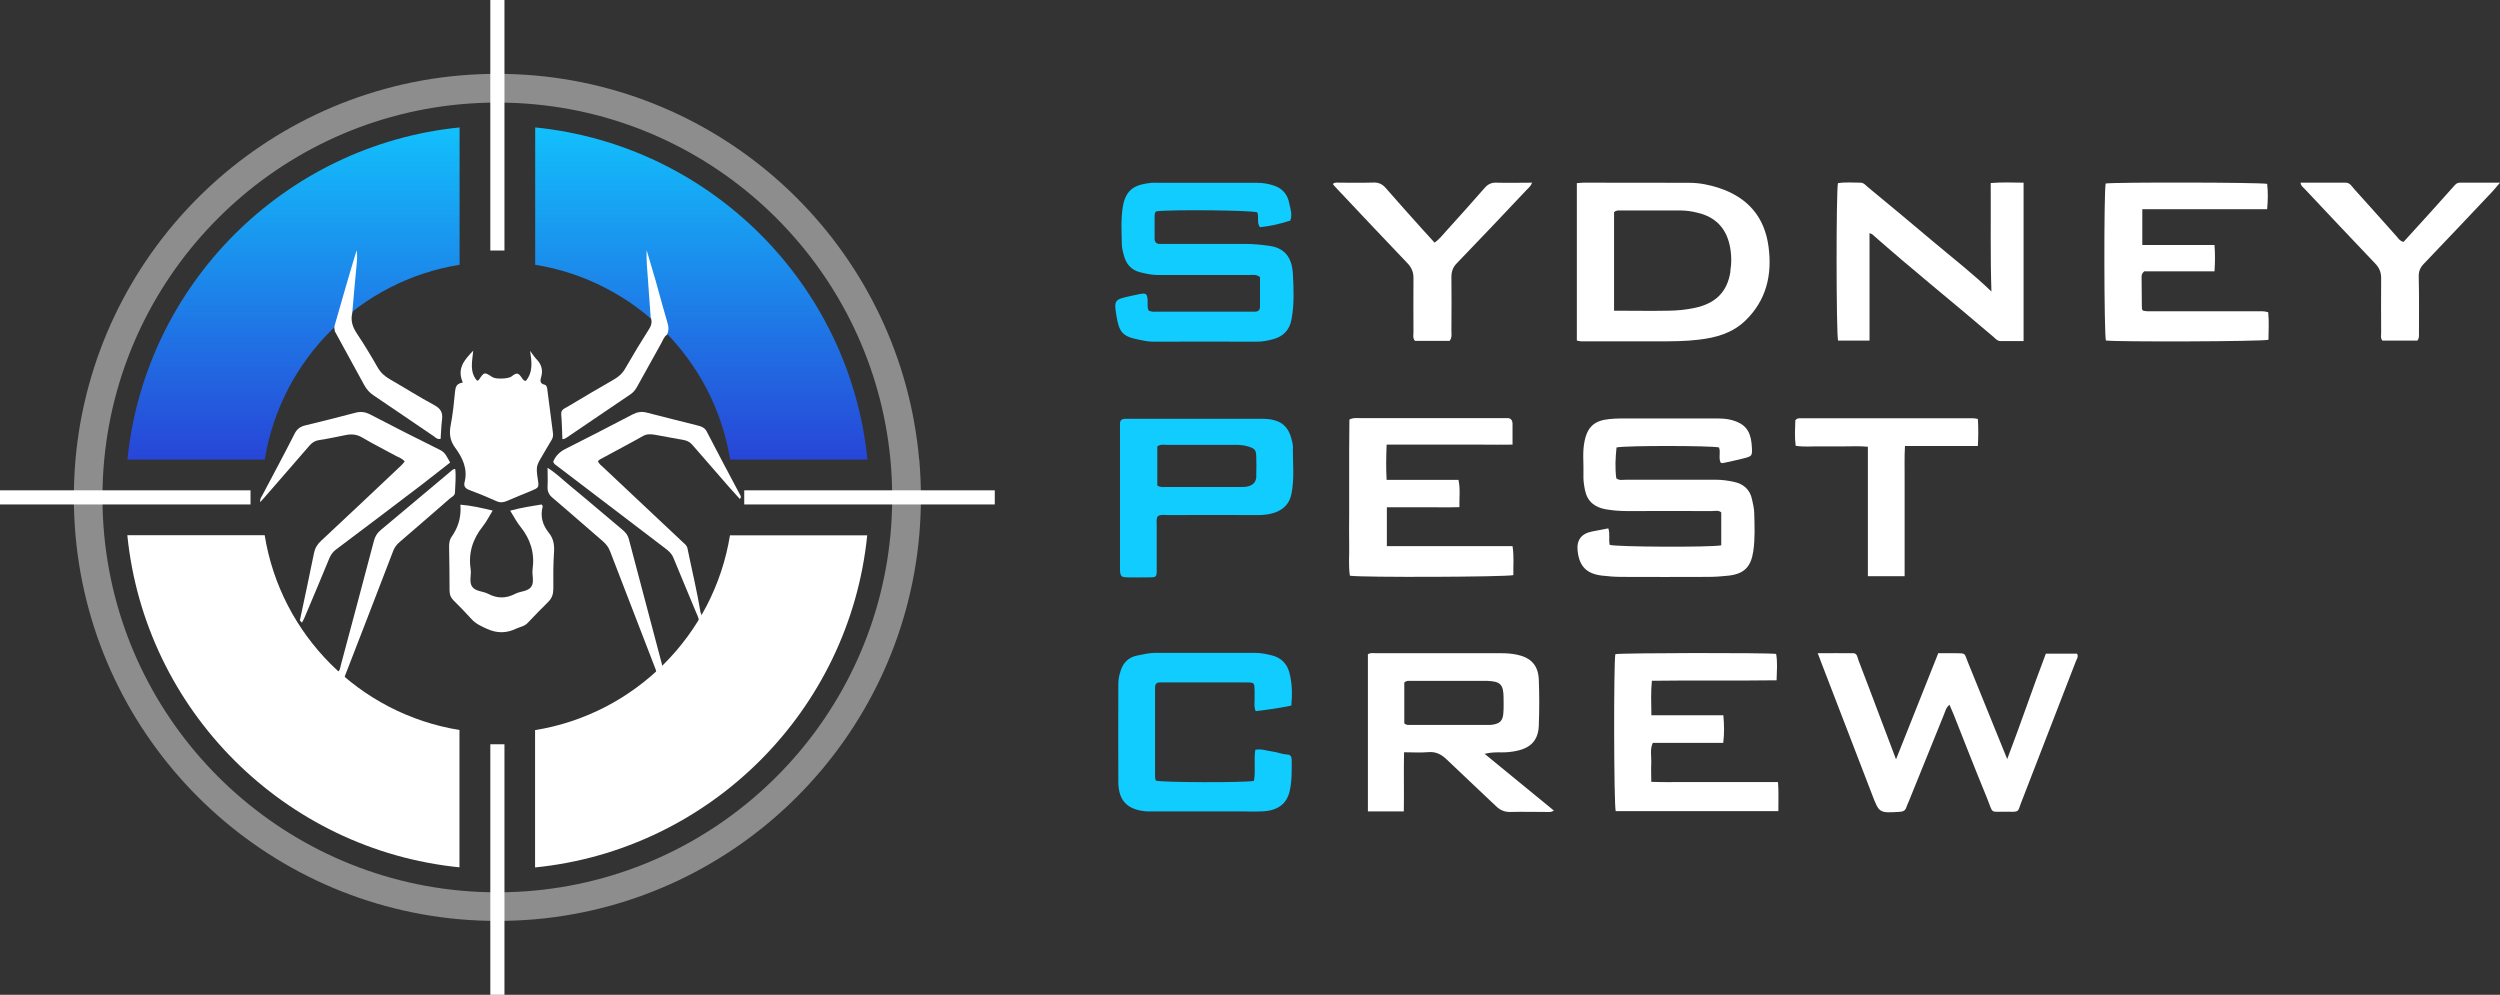 <?xml version="1.0" encoding="UTF-8"?>
<svg id="Layer_2" data-name="Layer 2" xmlns="http://www.w3.org/2000/svg" xmlns:xlink="http://www.w3.org/1999/xlink" viewBox="0 0 212.26 84.46">
  <rect x="0" y="0" width="212.26" height="84.46" fill="#333333" stroke="none"/>
  <defs>
    <style>
      .cls-1 {
        fill: url(#linear-gradient);
      }

      .cls-1, .cls-2, .cls-3, .cls-4, .cls-5 {
        stroke-width: 0px;
      }

      .cls-2 {
        fill: url(#linear-gradient-2);
      }

      .cls-3 {
        fill: #10ccff;
      }

      .cls-4 {
        fill: #8d8d8e;
      }

      .cls-5 {
        fill: #fff;
      }
    </style>
    <linearGradient id="linear-gradient" x1="59.54" y1="45.37" x2="59.54" y2="8.02" gradientUnits="userSpaceOnUse">
      <stop offset="0" stop-color="#2c2acf"/>
      <stop offset="1" stop-color="#10ccff"/>
    </linearGradient>
    <linearGradient id="linear-gradient-2" x1="24.92" y1="45.37" x2="24.92" y2="8.02" xlink:href="#linear-gradient"/>
  </defs>
  <g id="Layer_4" data-name="Layer 4">
    <g>
      <path class="cls-5" d="m164.58,55.46c.51,0,.96,0,1.4,0,.97,0,.79,0,1.08.71.78,1.9,1.54,3.82,2.32,5.72.32.8.65,1.59,1.04,2.56,1.17-3.06,2.16-6.02,3.28-8.95h2.65c.14.26-.02.44-.09.62-1.56,4.03-3.12,8.06-4.68,12.09-.27.7-.11.73-1.06.71-1.68-.04-1.21.3-1.86-1.27-.95-2.31-1.86-4.64-2.78-6.97-.11-.26-.22-.52-.36-.84-.29.22-.35.53-.46.8-1.01,2.48-2.01,4.97-3.02,7.46-.06.14-.13.28-.18.43-.09.3-.28.38-.58.4-1.73.1-1.73.11-2.34-1.49-1.45-3.77-2.9-7.53-4.35-11.3-.07-.19-.14-.39-.26-.68,1.05,0,2.03-.01,3.01,0,.34,0,.36.34.44.57.62,1.6,1.22,3.21,1.83,4.82.43,1.14.86,2.29,1.37,3.62,1.23-3.09,2.4-6.02,3.59-9.02Z"/>
      <path class="cls-5" d="m146.09,39.27c-.2-.4.02-.87-.14-1.28-.65-.16-7.92-.17-8.7,0-.09.86-.14,1.74-.02,2.62.26.21.56.12.83.12,2.53,0,5.07.01,7.6,0,.53,0,1.04.07,1.55.18.81.17,1.36.64,1.54,1.47.08.38.18.77.19,1.15.03,1.09.08,2.19-.08,3.28-.2,1.31-.76,1.9-2.06,2.06-.6.07-1.2.11-1.8.11-2.43.01-4.86.01-7.28,0-.57,0-1.15-.04-1.72-.11-1.29-.16-1.9-.78-2.05-2.06q-.17-1.4,1.2-1.68c.46-.09.92-.18,1.4-.27.17.47.01.95.12,1.4.55.18,8.51.22,9.47.04v-2.8c-.24-.2-.54-.11-.81-.11-2.4,0-4.8-.01-7.21,0-.6,0-1.2-.05-1.79-.15-.93-.17-1.56-.65-1.76-1.63-.09-.44-.15-.87-.13-1.32.03-.94-.1-1.88.09-2.81.25-1.25.85-1.78,2.12-1.9.31-.03.63-.05.94-.05,2.66,0,5.33,0,7.99,0,.49,0,.99,0,1.48.14,1.04.29,1.53.85,1.65,1.93,0,.08.01.16.02.23.06.89.07.9-.78,1.11-.56.14-1.12.26-1.68.38-.05.01-.1-.02-.17-.03Z"/>
      <path class="cls-5" d="m126.06,64c.53-.13,1-.13,1.47-.12.42,0,.83-.04,1.24-.13,1.21-.25,1.84-.92,1.88-2.15.05-1.3.05-2.61,0-3.91-.05-1.2-.67-1.85-1.83-2.1-.46-.1-.93-.13-1.4-.13-3.52,0-7.05,0-10.57,0-.23,0-.47-.06-.71.09v13.34h3.05c.03-1.71-.02-3.33.02-5.02.76,0,1.41.05,2.05-.01.67-.06,1.13.2,1.59.64,1.37,1.32,2.77,2.61,4.15,3.93.36.35.73.52,1.25.51,1.04-.03,2.09,0,3.13,0,.16,0,.34.03.55-.12-1.99-1.63-3.93-3.22-5.86-4.8Zm-6.39-2.45c-.13,0-.26.02-.44-.13v-3.47c.2-.19.42-.14.62-.14,2.09,0,4.18,0,6.27,0,.05,0,.1,0,.16,0,1.11.04,1.37.3,1.38,1.42,0,.44.02.89-.02,1.33-.05.64-.29.87-.92.97-.13.02-.26.02-.39.02-2.22,0-4.44,0-6.66,0Z"/>
      <path class="cls-3" d="m97.51,26.35c.26.16.5.11.73.11,2.64,0,5.28,0,7.91,0,.13,0,.26,0,.39,0,.28,0,.44-.12.44-.42,0-.86,0-1.71,0-2.51-.32-.26-.62-.18-.9-.18-2.59,0-5.17-.01-7.76,0-.53,0-1.03-.11-1.54-.24-.76-.2-1.18-.72-1.37-1.46-.07-.28-.15-.56-.16-.84-.02-1.07-.09-2.13.07-3.2.26-1.68,1.21-1.95,2.46-2.09.18-.02.37,0,.55,0,2.79,0,5.59,0,8.38,0,.51,0,.99.08,1.46.24.74.24,1.16.78,1.3,1.52.08.45.28.91.08,1.45-.82.26-1.69.48-2.58.56-.29-.42-.06-.87-.22-1.26-.53-.18-7.2-.25-8.57-.09-.17.13-.15.32-.15.5,0,.6,0,1.2,0,1.8,0,.33.15.48.48.47.18,0,.37,0,.55,0,2.22,0,4.44.01,6.66,0,.71,0,1.41.07,2.1.17,1.2.18,1.87.92,1.95,2.36.07,1.29.13,2.6-.12,3.9-.17.91-.73,1.44-1.56,1.66-.47.13-.96.22-1.46.21-2.9-.01-5.8-.01-8.7,0-.43,0-.83-.08-1.24-.17-1.42-.28-1.68-.65-1.91-2.09-.21-1.27-.12-1.32,1.13-1.6.28-.06.56-.12.84-.18.58-.11.66-.03.69.59.01.26-.04.52.07.8Z"/>
      <path class="cls-5" d="m150.16,20.97c-.33-2.56-1.78-4.21-4.21-5.01-.82-.27-1.67-.44-2.53-.44-2.98-.01-5.95-.01-8.93-.01-.18,0-.36.02-.61.04v13.36c.29.1.55.07.8.07,2.04,0,4.07,0,6.11,0,1.15,0,2.29,0,3.44-.14,1.48-.17,2.87-.56,3.97-1.63,1.77-1.72,2.27-3.86,1.96-6.23Zm-3.24,2.09c-.27,1.75-1.28,2.72-3.07,3.09-.72.15-1.45.22-2.17.23-1.51.03-3.02,0-4.64,0v-8.36c.2-.19.39-.15.56-.15,1.7,0,3.39,0,5.09,0,.5,0,.99.08,1.47.2,1.45.35,2.36,1.25,2.69,2.72.17.75.18,1.51.06,2.25Z"/>
      <path class="cls-5" d="m169.08,24.76c-.1-3.16-.04-6.15-.06-9.22.96-.08,1.85-.04,2.79-.03v13.45c-.68,0-1.32,0-1.97,0-.25,0-.42-.21-.59-.36-3.41-2.92-6.91-5.72-10.27-8.69-.05-.05-.13-.06-.25-.12v9.13h-2.67c-.16-.61-.17-12.63-.01-13.37.64-.1,1.29-.04,1.93-.04.26,0,.41.21.59.36,1.85,1.53,3.7,3.06,5.53,4.61,1.63,1.38,3.33,2.68,4.99,4.28Z"/>
      <path class="cls-3" d="m109.62,59.91c-1.04.22-2.01.35-3.01.47-.18-.45-.06-.89-.09-1.33,0-.13,0-.26,0-.39-.01-.7-.02-.71-.69-.72-.44,0-.89,0-1.33,0-1.83,0-3.66,0-5.48,0-.18,0-.37,0-.55,0-.25,0-.39.12-.4.38,0,.13,0,.26,0,.39,0,2.32,0,4.64,0,6.97,0,.21-.02.42.07.6.62.16,7.52.18,8.32.02.17-.85-.02-1.74.12-2.64.53-.11,1,.1,1.47.15.41.05.8.23,1.22.25.3,0,.4.19.4.46,0,.88.03,1.77-.17,2.64-.25,1.1-1.02,1.68-2.36,1.73-.68.03-1.36,0-2.04,0-2.32,0-4.65,0-6.97,0-.26,0-.52.01-.78,0-1.53-.12-2.39-.82-2.4-2.48-.02-2.79,0-5.58,0-8.37,0-.37.08-.72.19-1.07.22-.71.68-1.17,1.41-1.31.51-.1,1.01-.23,1.54-.23,2.82,0,5.64,0,8.46,0,.5,0,.99.1,1.46.22.76.19,1.28.72,1.47,1.48.23.89.25,1.8.16,2.77Z"/>
      <path class="cls-5" d="m117.73,37.76c-.04,1.06-.06,1.98,0,2.98h6.1c.17.78.06,1.5.08,2.32-1.04.03-2.05,0-3.05.01-1.02,0-2.03,0-3.11,0v3.3h10.67c.14.88.05,1.68.07,2.46-.61.16-12.89.21-13.88.05-.13-.85-.04-1.73-.06-2.61-.02-.89,0-1.77,0-2.66s0-1.83,0-2.74c0-.89,0-1.77,0-2.66,0-.88.01-1.76.02-2.59.34-.17.61-.12.87-.12,4.02,0,8.04,0,12.07,0,.13,0,.26,0,.39,0,.37-.03.52.16.52.51,0,.54,0,1.09,0,1.74-.93.02-1.81,0-2.69,0-.89,0-1.78,0-2.66,0h-5.33Z"/>
      <path class="cls-5" d="m146.31,63.07h-5.98c-.26.57-.11,1.13-.13,1.66-.03.52,0,1.04,0,1.65.93.04,1.81.02,2.69.02.89,0,1.78,0,2.66,0h2.66c.89,0,1.77,0,2.75,0,.07.83.02,1.63.03,2.47h-13.81c-.16-.61-.18-12.56-.03-13.33.6-.11,12.79-.13,13.65-.02.13.7.06,1.42.04,2.24-3.53.05-7.04-.01-10.59.04-.1.99-.05,1.92-.04,2.93h6.11c.07.81.09,1.54-.01,2.34Z"/>
      <path class="cls-5" d="m192.58,26.52c.08.8.03,1.57.02,2.33-.6.15-12.86.19-13.8.06-.16-.59-.18-12.61-.02-13.33.79-.12,13.08-.1,13.71.03.08.68.07,1.38,0,2.15h-10.6v3.04h6.13c.06.79.05,1.48,0,2.24h-5.97c-.22.19-.22.34-.22.5,0,.78.02,1.56.02,2.35,0,.5,0,.51.52.54.18,0,.37,0,.55,0,2.9,0,5.8,0,8.7,0,.28,0,.57-.04.96.08Z"/>
      <path class="cls-3" d="m109.78,38.02c0-.28-.07-.57-.15-.84-.21-.72-.6-1.26-1.36-1.48-.33-.1-.66-.14-1-.14-3.81,0-7.62,0-11.43,0-.11,0-.21,0-.31,0-.29,0-.44.13-.44.42,0,.21,0,.42,0,.63v11.34c0,.16,0,.31,0,.47.03.5.11.59.61.6.6.02,1.2,0,1.8,0,.7,0,.71-.01.71-.69,0-1.25,0-2.5,0-3.75,0-.25-.06-.52.1-.76.27-.16.56-.09.84-.09,2.56,0,5.12-.01,7.67,0,.48,0,.95-.05,1.39-.2.76-.26,1.28-.77,1.44-1.6.26-1.29.11-2.6.12-3.9Zm-3.11,2.36c-.01.51-.21.77-.69.91-.2.05-.41.06-.62.06-2.14,0-4.29,0-6.43,0-.2,0-.42.04-.67-.13v-3.32c.28-.2.55-.13.81-.13,1.96,0,3.92,0,5.88,0,.34,0,.67.03,1,.13.57.17.7.29.71.85.02.55.02,1.09,0,1.64Z"/>
      <path class="cls-5" d="m161.71,48.92h-3.12v-10.99c-.72-.07-1.39-.03-2.05-.03-.68,0-1.36,0-2.04,0-.67-.01-1.35.06-2.04-.05-.1-.76-.05-1.48-.03-2.17.05-.05.07-.07.09-.08.02-.02.04-.04.06-.05.08-.02.15-.04.23-.04,4.91,0,9.81,0,14.72,0,.1,0,.2.03.4.06.05.74.04,1.48,0,2.3h-6.19c-.06.98-.02,1.88-.03,2.78,0,.91,0,1.82,0,2.74v2.74c0,.91,0,1.82,0,2.81Z"/>
      <path class="cls-5" d="m130.08,15.5c-.11.33-.33.48-.51.67-1.95,2.07-3.9,4.13-5.88,6.18-.34.35-.46.71-.46,1.18.02,1.51.01,3.02,0,4.54,0,.28.07.58-.15.87h-2.94c-.21-.22-.13-.5-.13-.75,0-1.51-.02-3.02,0-4.54.01-.53-.15-.93-.52-1.31-2.06-2.15-4.09-4.32-6.13-6.48-.07-.07-.13-.16-.2-.24.2-.17.41-.11.6-.11.94,0,1.88.02,2.82-.01.46-.02.78.12,1.08.47,1.02,1.18,2.08,2.34,3.12,3.51.33.37.66.73,1.02,1.12.43-.3.71-.68,1.02-1.02,1.08-1.2,2.17-2.4,3.23-3.62.28-.32.58-.47,1.01-.45.99.03,1.97,0,2.99,0Z"/>
      <path class="cls-5" d="m212.26,15.51c-.3.35-.49.59-.7.81-1.92,2.03-3.83,4.06-5.76,6.07-.31.32-.45.63-.44,1.1.04,1.62.02,3.23.02,4.85,0,.18.02.37-.13.58h-2.97c-.18-.21-.11-.45-.11-.68,0-1.54-.02-3.08,0-4.61,0-.51-.15-.88-.5-1.25-2.02-2.11-4.01-4.24-6.02-6.37-.12-.13-.3-.22-.32-.5,1.28,0,2.55,0,3.82,0,.37,0,.53.31.73.54,1.21,1.33,2.4,2.68,3.6,4.02.15.17.27.39.59.47.69-.76,1.41-1.54,2.12-2.33.7-.77,1.39-1.56,2.09-2.33.15-.17.29-.37.57-.37,1.09,0,2.17,0,3.41,0Z"/>
      <path class="cls-5" d="m61.98,45.44c-1.37,8.48-8.07,15.18-16.55,16.55v11.66c14.87-1.5,26.7-13.33,28.2-28.2h-11.66Z"/>
      <path class="cls-5" d="m22.47,45.44h-11.66c1.5,14.87,13.33,26.7,28.2,28.2v-11.66c-8.48-1.37-15.18-8.07-16.54-16.55Z"/>
      <path class="cls-1" d="m45.44,10.82v11.66c8.48,1.37,15.18,8.06,16.55,16.54h11.66c-1.5-14.88-13.33-26.7-28.2-28.2Z"/>
      <path class="cls-2" d="m10.82,39.02h11.66c1.37-8.48,8.07-15.18,16.54-16.54v-11.66c-14.87,1.5-26.7,13.33-28.2,28.2Z"/>
      <path class="cls-4" d="m78.04,39.02c-1.53-17.3-15.31-31.07-32.61-32.61-1.06-.09-2.13-.14-3.21-.14s-2.15.05-3.21.14C21.72,7.94,7.94,21.72,6.41,39.02c-.09,1.06-.14,2.13-.14,3.21s.05,2.15.14,3.21c1.53,17.3,15.31,31.08,32.61,32.61,1.06.09,2.13.14,3.21.14s2.15-.05,3.21-.14c17.3-1.53,31.08-15.31,32.61-32.61.09-1.06.14-2.13.14-3.21s-.05-2.15-.14-3.21Zm-2.44,6.42c-1.52,15.96-14.21,28.65-30.17,30.17-1.06.1-2.13.15-3.21.15s-2.15-.05-3.21-.15c-15.95-1.52-28.65-14.21-30.16-30.17-.1-1.06-.15-2.13-.15-3.21s.05-2.16.15-3.21c1.52-15.95,14.21-28.65,30.16-30.16,1.06-.1,2.13-.15,3.21-.15s2.15.05,3.21.15c15.95,1.51,28.65,14.21,30.17,30.16.1,1.06.15,2.13.15,3.21s-.05,2.15-.15,3.21Z"/>
      <g>
        <rect class="cls-5" x="41.63" width="1.2" height="21.27"/>
        <rect class="cls-5" x="10.03" y="31.59" width="1.2" height="21.27" transform="translate(-31.59 52.86) rotate(-90)"/>
        <rect class="cls-5" x="41.63" y="63.18" width="1.2" height="21.27" transform="translate(84.46 147.64) rotate(-180)"/>
        <rect class="cls-5" x="73.22" y="31.59" width="1.2" height="21.27" transform="translate(116.05 -31.59) rotate(90)"/>
      </g>
      <g>
        <path class="cls-5" d="m39.29,32.47c-.53-1.23.19-1.95.89-2.7-.08.88-.34,1.78.32,2.55.06-.02.13-.03.15-.06.46-.69.47-.69,1.16-.24.28.19,1.35.15,1.61-.05.47-.37.59-.34.94.19.04.06.1.11.16.16.02.01.05,0,.13.02.63-.77.49-1.65.36-2.55.19.25.35.52.57.74.42.44.53.93.36,1.51-.08.27-.1.52.26.61.22.05.25.24.27.42.16,1.24.32,2.48.48,3.71.03.21-.01.41-.13.6-.14.22-.27.45-.4.67-.85,1.51-.97,1.32-.74,2.76.09.59.02.61-.54.85-.7.29-1.4.57-2.09.87-.3.13-.57.17-.9.02-.76-.34-1.53-.66-2.31-.95-.33-.12-.48-.32-.4-.64.3-1.15-.17-2.1-.81-2.97-.44-.6-.5-1.2-.36-1.91.18-.94.28-1.91.37-2.87.04-.38.13-.65.66-.73Z"/>
        <path class="cls-5" d="m25.63,52.86c-.06-.06-.11-.12-.17-.18.4-1.91.82-3.81,1.2-5.72.09-.44.28-.74.6-1.04,2.26-2.1,4.49-4.22,6.73-6.33.13-.12.25-.26.37-.4-.19-.26-.47-.34-.72-.47-.96-.53-1.94-1.01-2.88-1.57-.47-.28-.92-.31-1.42-.21-.74.15-1.48.31-2.22.42-.36.05-.62.21-.85.48-1.29,1.5-2.6,2.99-3.9,4.49-.08.09-.16.18-.27.3-.05-.28.1-.44.19-.61.91-1.73,1.84-3.45,2.72-5.19.21-.42.5-.62.94-.72,1.42-.34,2.83-.7,4.24-1.07.46-.12.84-.06,1.26.16,1.96,1.02,3.94,2.03,5.93,3.01.45.22.58.63.84,1.06-.82.64-1.61,1.26-2.41,1.88-2.43,1.85-4.86,3.69-7.3,5.52-.29.22-.45.49-.58.81-.68,1.66-1.38,3.31-2.08,4.97-.06.14-.14.28-.21.41Z"/>
        <path class="cls-5" d="m59.51,52.05c.07.28.24.54.22.84-.12.14-.27.12-.42.12.11-.36-.06-.67-.19-.97-.64-1.56-1.31-3.12-1.95-4.69-.15-.37-.41-.58-.71-.81-3.05-2.32-6.1-4.65-9.15-6.97-.12-.09-.27-.16-.34-.37.19-.47.52-.82,1.01-1.07,1.91-.96,3.81-1.94,5.7-2.93.42-.22.8-.29,1.26-.16,1.43.38,2.88.72,4.31,1.09.3.08.58.17.75.5.93,1.8,1.89,3.6,2.84,5.39.05.09.12.18-.02.35-.31-.34-.62-.68-.92-1.02-1.03-1.18-2.06-2.36-3.08-3.54-.2-.23-.4-.38-.71-.44-.82-.14-1.64-.31-2.46-.45-.36-.06-.71-.1-1.06.1-1.2.68-2.43,1.32-3.64,1.98-.07.04-.12.1-.18.15.08.24.28.37.45.53,2.24,2.11,4.49,4.22,6.73,6.33.17.16.37.29.42.55.37,1.83.82,3.65,1.12,5.5Z"/>
        <path class="cls-5" d="m43.31,43.36c.95-.26,1.82-.39,2.67-.53.05.08.11.13.1.16-.23.84-.02,1.58.52,2.25.38.47.48,1,.44,1.61-.07,1.04-.07,2.08-.06,3.13,0,.45-.11.8-.43,1.12-.59.59-1.18,1.18-1.75,1.79-.27.29-.64.33-.96.48-.85.41-1.66.41-2.52.01-.48-.22-.93-.42-1.29-.82-.49-.54-1-1.07-1.52-1.58-.24-.24-.34-.49-.34-.83,0-1.25-.02-2.5-.04-3.75,0-.33.05-.62.25-.88.05-.06.08-.13.13-.2q.69-1.11.58-2.47c.91.07,1.78.27,2.74.5-.3.48-.52.94-.84,1.34-.85,1.07-1.24,2.26-1.03,3.63.08.51-.17,1.11.15,1.52.29.38.9.35,1.34.58.78.41,1.52.4,2.29,0,.45-.24,1.11-.19,1.38-.63.26-.4.03-.97.1-1.46.19-1.37-.18-2.56-1.04-3.62-.31-.38-.54-.83-.85-1.33Z"/>
        <path class="cls-5" d="m29.26,57.69c-.43.72-.6,1.54-.91,2.31-.09.23-.12.5-.52.58.2-1.21.74-2.3.79-3.49.27-.14.26-.42.33-.66.93-3.49,1.87-6.98,2.79-10.48.1-.4.28-.7.6-.96,1.97-1.64,3.92-3.29,5.88-4.93.12-.1.21-.23.43-.25.08.67,0,1.33-.02,2,0,.26-.26.37-.44.52-1.42,1.23-2.83,2.47-4.26,3.69-.24.21-.42.43-.54.74-1.32,3.45-2.66,6.9-3.99,10.34-.07.19-.19.38-.14.6Z"/>
        <path class="cls-5" d="m56.21,56.6c.35,1.32.88,2.6,1.07,3.96-.06.02-.12.04-.17.05-.34-.84-.69-1.68-1.01-2.54-.09-.25-.24-.46-.36-.68.05-.24-.04-.46-.12-.68-1.28-3.3-2.55-6.6-3.82-9.9-.13-.35-.34-.62-.63-.87-1.43-1.22-2.83-2.47-4.26-3.68-.31-.26-.44-.54-.42-.94.03-.51,0-1.03,0-1.6.72.44,1.27,1,1.87,1.49,1.51,1.24,2.99,2.52,4.49,3.77.25.21.44.43.53.75.94,3.57,1.89,7.13,2.83,10.7.01.05.01.1.02.16Z"/>
        <path class="cls-5" d="m28.43,28.14c-.03-.18-.07-.34-.01-.53.61-2.12,1.21-4.24,1.86-6.36.07.41.04.8,0,1.21-.14,1.37-.25,2.74-.37,4.11-.16.65.03,1.21.4,1.76.62.93,1.2,1.89,1.75,2.86.26.45.6.76,1.04,1.01,1.27.73,2.5,1.51,3.78,2.2.55.3.73.65.65,1.24-.07.54-.08,1.08-.12,1.62-.28.07-.42-.11-.58-.22-1.7-1.15-3.4-2.32-5.11-3.47-.33-.22-.59-.5-.78-.85-.83-1.53-1.68-3.06-2.51-4.59Z"/>
        <path class="cls-5" d="m55.24,26.88c-.08-1.06-.15-2.12-.23-3.18-.06-.82-.14-1.64-.11-2.47.26.89.53,1.78.79,2.68.33,1.17.64,2.36.99,3.53.11.35.1.65-.04.97-.26.16-.34.45-.48.7-.67,1.2-1.34,2.41-2.01,3.62-.15.28-.31.53-.58.72-1.81,1.23-3.62,2.46-5.44,3.69-.11.07-.21.15-.38.14-.03-.7-.04-1.4-.1-2.1-.03-.39.25-.48.49-.62,1.32-.79,2.64-1.57,3.98-2.34.42-.24.74-.53.98-.96.65-1.13,1.32-2.24,2.02-3.34.22-.35.26-.66.11-1.02Z"/>
      </g>
    </g>
  </g>
</svg>